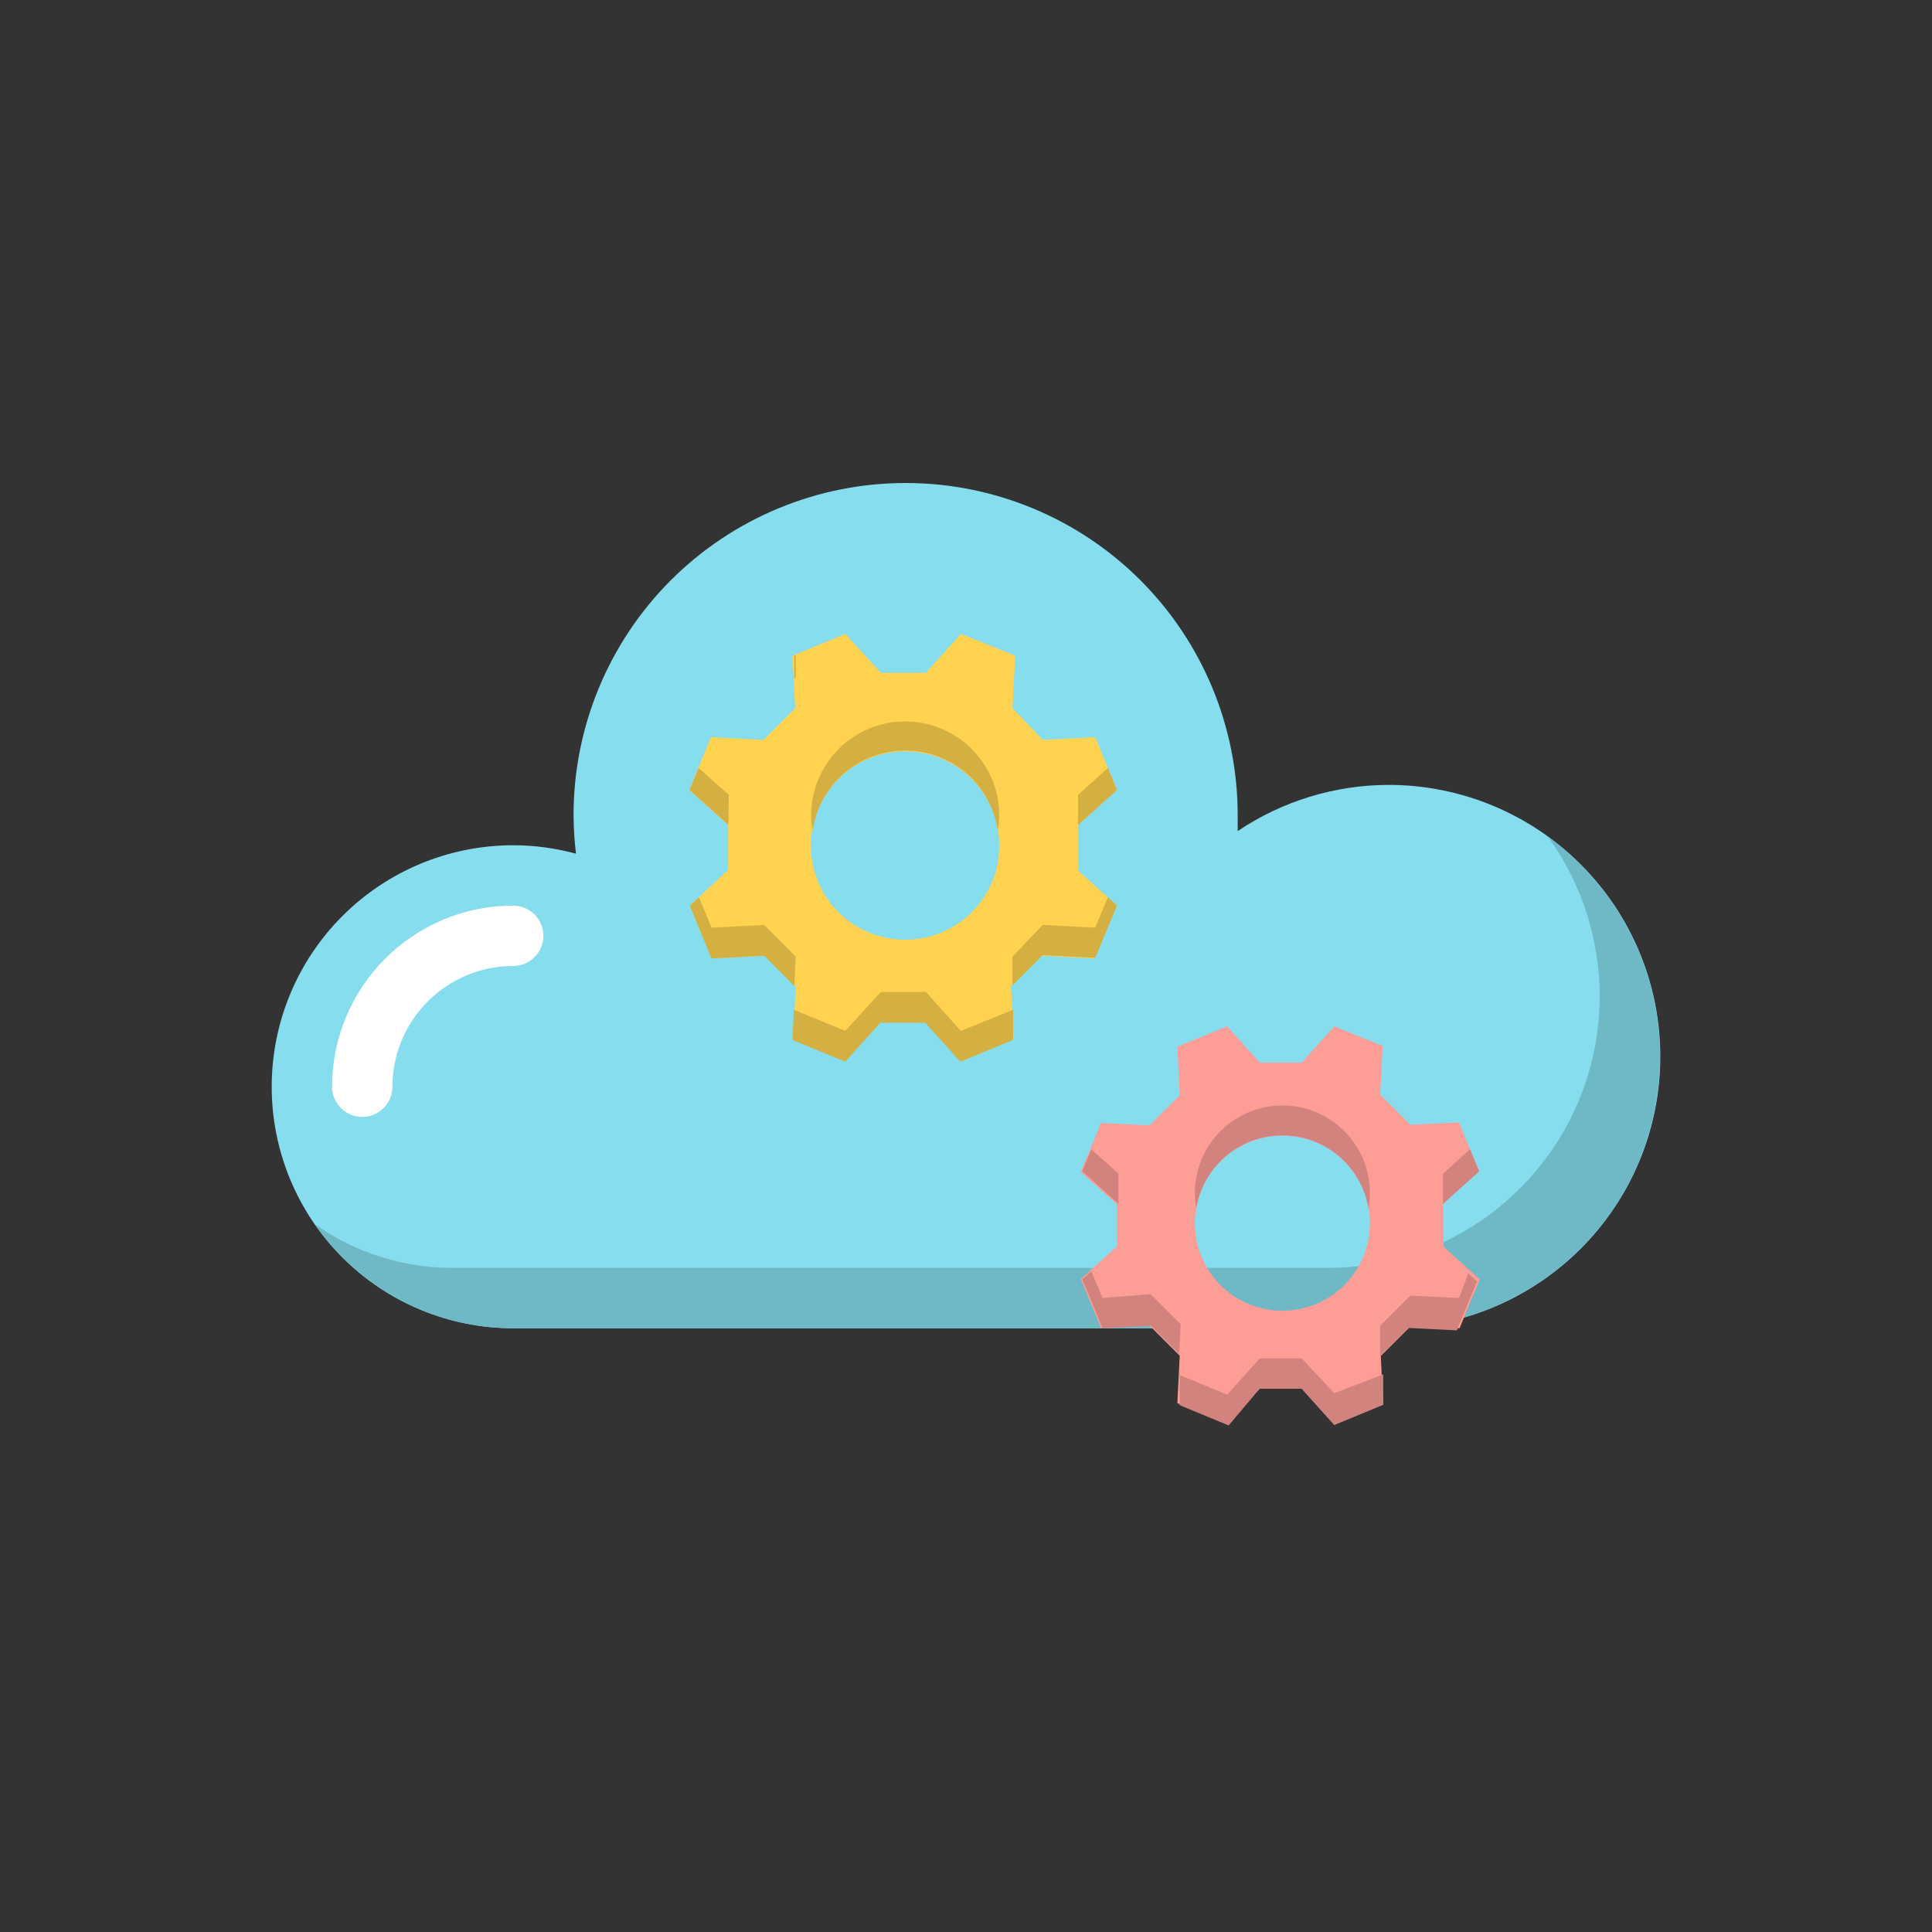 <svg width="62" height="62" viewBox="0 0 62 62" fill="none" xmlns="http://www.w3.org/2000/svg">
<rect x="0" y="0" width="62" height="62" fill="#333333" stroke="none"/>
<path d="M44.562 25.188C42.837 25.191 41.151 25.707 39.719 26.67C39.719 26.505 39.719 26.331 39.719 26.156C39.719 23.33 38.596 20.62 36.598 18.621C34.599 16.623 31.889 15.5 29.062 15.5C26.236 15.5 23.526 16.623 21.527 18.621C19.529 20.62 18.406 23.33 18.406 26.156C18.408 26.571 18.433 26.985 18.484 27.396C17.827 27.217 17.149 27.125 16.469 27.125C14.413 27.125 12.442 27.942 10.989 29.395C9.535 30.848 8.719 32.82 8.719 34.875C8.719 36.93 9.535 38.902 10.989 40.355C12.442 41.809 14.413 42.625 16.469 42.625H44.562C46.875 42.625 49.093 41.706 50.728 40.071C52.363 38.436 53.281 36.219 53.281 33.906C53.281 31.594 52.363 29.376 50.728 27.741C49.093 26.106 46.875 25.188 44.562 25.188Z" fill="#85DDED"/>
<path d="M49.677 26.854C50.619 28.154 51.184 29.69 51.309 31.292C51.434 32.893 51.114 34.498 50.384 35.929C49.654 37.36 48.544 38.561 47.175 39.401C45.805 40.241 44.231 40.686 42.624 40.688H14.531C12.949 40.692 11.405 40.204 10.113 39.292C10.825 40.319 11.775 41.158 12.882 41.739C13.988 42.319 15.219 42.623 16.468 42.625H44.562C46.402 42.623 48.194 42.038 49.682 40.955C51.17 39.872 52.277 38.346 52.844 36.596C53.412 34.846 53.411 32.961 52.842 31.211C52.273 29.461 51.166 27.936 49.677 26.854Z" fill="#6FB8C5"/>
<path d="M11.625 35.844C11.368 35.844 11.122 35.742 10.94 35.56C10.758 35.378 10.656 35.132 10.656 34.875C10.656 33.333 11.269 31.855 12.359 30.765C13.449 29.675 14.927 29.062 16.469 29.062C16.726 29.062 16.972 29.165 17.154 29.346C17.335 29.528 17.438 29.774 17.438 30.031C17.438 30.288 17.335 30.535 17.154 30.716C16.972 30.898 16.726 31 16.469 31C15.441 31 14.455 31.408 13.729 32.135C13.002 32.862 12.594 33.847 12.594 34.875C12.594 35.132 12.492 35.378 12.31 35.56C12.128 35.742 11.882 35.844 11.625 35.844Z" fill="white"/>
<path d="M34.595 26.476L35.844 25.352L35.147 23.657L33.461 23.744L32.492 22.727L32.58 21.041L30.836 20.344L29.712 21.593H28.269L27.126 20.344L25.43 21.041L25.517 22.727L24.5 23.744L22.815 23.657L22.117 25.352L23.367 26.476V27.919L22.137 29.062L22.834 30.758L24.52 30.671L25.537 31.639L25.45 33.325L27.145 34.023L28.269 32.773H29.712L30.836 34.023L32.531 33.325L32.444 31.639L33.413 30.671L35.098 30.758L35.844 29.062L34.595 27.939V26.476ZM29.063 30.157C28.465 30.161 27.879 29.987 27.38 29.658C26.88 29.329 26.49 28.858 26.258 28.307C26.026 27.756 25.963 27.148 26.076 26.561C26.19 25.973 26.475 25.433 26.896 25.008C27.317 24.583 27.855 24.292 28.441 24.173C29.027 24.054 29.636 24.111 30.189 24.338C30.743 24.564 31.217 24.95 31.551 25.446C31.885 25.943 32.064 26.527 32.066 27.125C32.069 27.521 31.993 27.915 31.843 28.282C31.694 28.649 31.473 28.983 31.194 29.265C30.915 29.546 30.583 29.77 30.218 29.923C29.852 30.076 29.46 30.156 29.063 30.157Z" fill="#FFD24F"/>
<path d="M25.537 21.758V21.022H25.488V21.787L25.537 21.758Z" fill="#D4AF42"/>
<path d="M29.063 23.153C28.667 23.151 28.274 23.226 27.907 23.376C27.54 23.526 27.206 23.746 26.924 24.025C26.642 24.304 26.418 24.636 26.265 25.002C26.112 25.367 26.032 25.76 26.031 26.156C26.033 26.319 26.049 26.481 26.08 26.641C26.187 25.93 26.546 25.282 27.091 24.814C27.636 24.345 28.33 24.087 29.049 24.087C29.767 24.087 30.462 24.345 31.007 24.814C31.552 25.282 31.91 25.93 32.018 26.641C32.049 26.481 32.065 26.319 32.067 26.156C32.064 25.361 31.747 24.598 31.184 24.036C30.622 23.473 29.859 23.156 29.063 23.153Z" fill="#D4AF42"/>
<path d="M23.386 25.507L22.418 24.645L22.127 25.352L23.377 26.476L23.386 25.507Z" fill="#D4AF42"/>
<path d="M35.147 29.77L33.461 29.683L32.492 30.7V31.62L33.461 30.651L35.147 30.738L35.844 29.063L35.553 28.801C35.437 29.063 35.36 29.256 35.147 29.77Z" fill="#D4AF42"/>
<path d="M25.537 30.7L24.52 29.683L22.834 29.77C22.621 29.256 22.544 29.053 22.427 28.801L22.137 29.063L22.834 30.758L24.52 30.671L25.489 31.64L25.537 30.7Z" fill="#D4AF42"/>
<path d="M34.596 25.507V26.476L35.845 25.352L35.555 24.645L34.596 25.507Z" fill="#D4AF42"/>
<path d="M30.835 33.083L29.712 31.833H28.268L27.125 33.083L25.478 32.405L25.43 33.374L27.125 34.071L28.249 32.821H29.692L30.816 34.071L32.511 33.374V32.405L30.835 33.083Z" fill="#D4AF42"/>
<path d="M46.307 38.634L47.469 37.587C47.14 36.803 47.14 36.803 46.82 36.018L45.26 36.096L44.292 35.127L44.369 33.567L42.819 32.938L41.773 34.1H40.426L39.38 32.938L37.782 33.587L37.859 35.146L36.89 36.115L35.331 36.038C35.011 36.822 35.011 36.822 34.682 37.607L35.844 38.653V40L34.682 41.046C35.011 41.831 35.011 41.831 35.331 42.615L36.89 42.538L37.859 43.507L37.782 45.028L39.351 45.677L40.426 44.562H41.773L42.819 45.725L44.389 45.076L44.311 43.516L45.28 42.547L46.84 42.625C47.159 41.84 47.159 41.84 47.489 41.056L46.326 40.009L46.307 38.634ZM41.153 42.063C40.597 42.063 40.054 41.898 39.592 41.59C39.13 41.281 38.77 40.842 38.557 40.329C38.345 39.816 38.289 39.251 38.398 38.706C38.506 38.161 38.773 37.66 39.166 37.267C39.559 36.874 40.06 36.607 40.605 36.498C41.15 36.39 41.715 36.446 42.228 36.658C42.741 36.871 43.18 37.231 43.489 37.693C43.797 38.155 43.962 38.698 43.962 39.254C43.962 39.999 43.666 40.713 43.139 41.24C42.613 41.767 41.898 42.063 41.153 42.063Z" fill="#FC9D96"/>
<path d="M35.893 37.665L35.021 36.88C34.953 37.055 34.876 37.248 34.73 37.588L35.893 38.634V37.665Z" fill="#D2837D"/>
<path d="M41.153 35.476C40.408 35.476 39.694 35.772 39.167 36.298C38.64 36.825 38.344 37.54 38.344 38.285C38.345 38.448 38.361 38.61 38.392 38.769C38.502 38.117 38.84 37.524 39.345 37.096C39.85 36.669 40.491 36.434 41.153 36.434C41.815 36.434 42.456 36.669 42.961 37.096C43.467 37.524 43.804 38.117 43.914 38.769C43.945 38.61 43.961 38.448 43.962 38.285C43.962 37.54 43.666 36.825 43.14 36.298C42.613 35.772 41.898 35.476 41.153 35.476Z" fill="#D2837D"/>
<path d="M46.819 41.656L45.26 41.579L44.291 42.547V43.516L45.192 42.615L46.752 42.693C47.071 41.908 47.071 41.908 47.401 41.123L47.11 40.862C47.081 40.988 47.004 41.181 46.819 41.656Z" fill="#D2837D"/>
<path d="M37.889 42.499L36.92 41.53L35.38 41.656C35.196 41.211 35.118 41.017 35.021 40.794L34.73 41.056C35.06 41.84 35.06 41.84 35.38 42.625L36.939 42.547L37.84 43.448L37.889 42.499Z" fill="#D2837D"/>
<path d="M46.307 37.665V38.634L47.469 37.588C47.324 37.248 47.246 37.055 47.178 36.88L46.307 37.665Z" fill="#D2837D"/>
<path d="M42.819 44.708L41.773 43.594H40.427L39.38 44.756L37.859 44.127V45.095L39.429 45.744L40.427 44.562H41.773L42.819 45.725L44.389 45.076V44.107L42.819 44.708Z" fill="#D2837D"/>
</svg>
